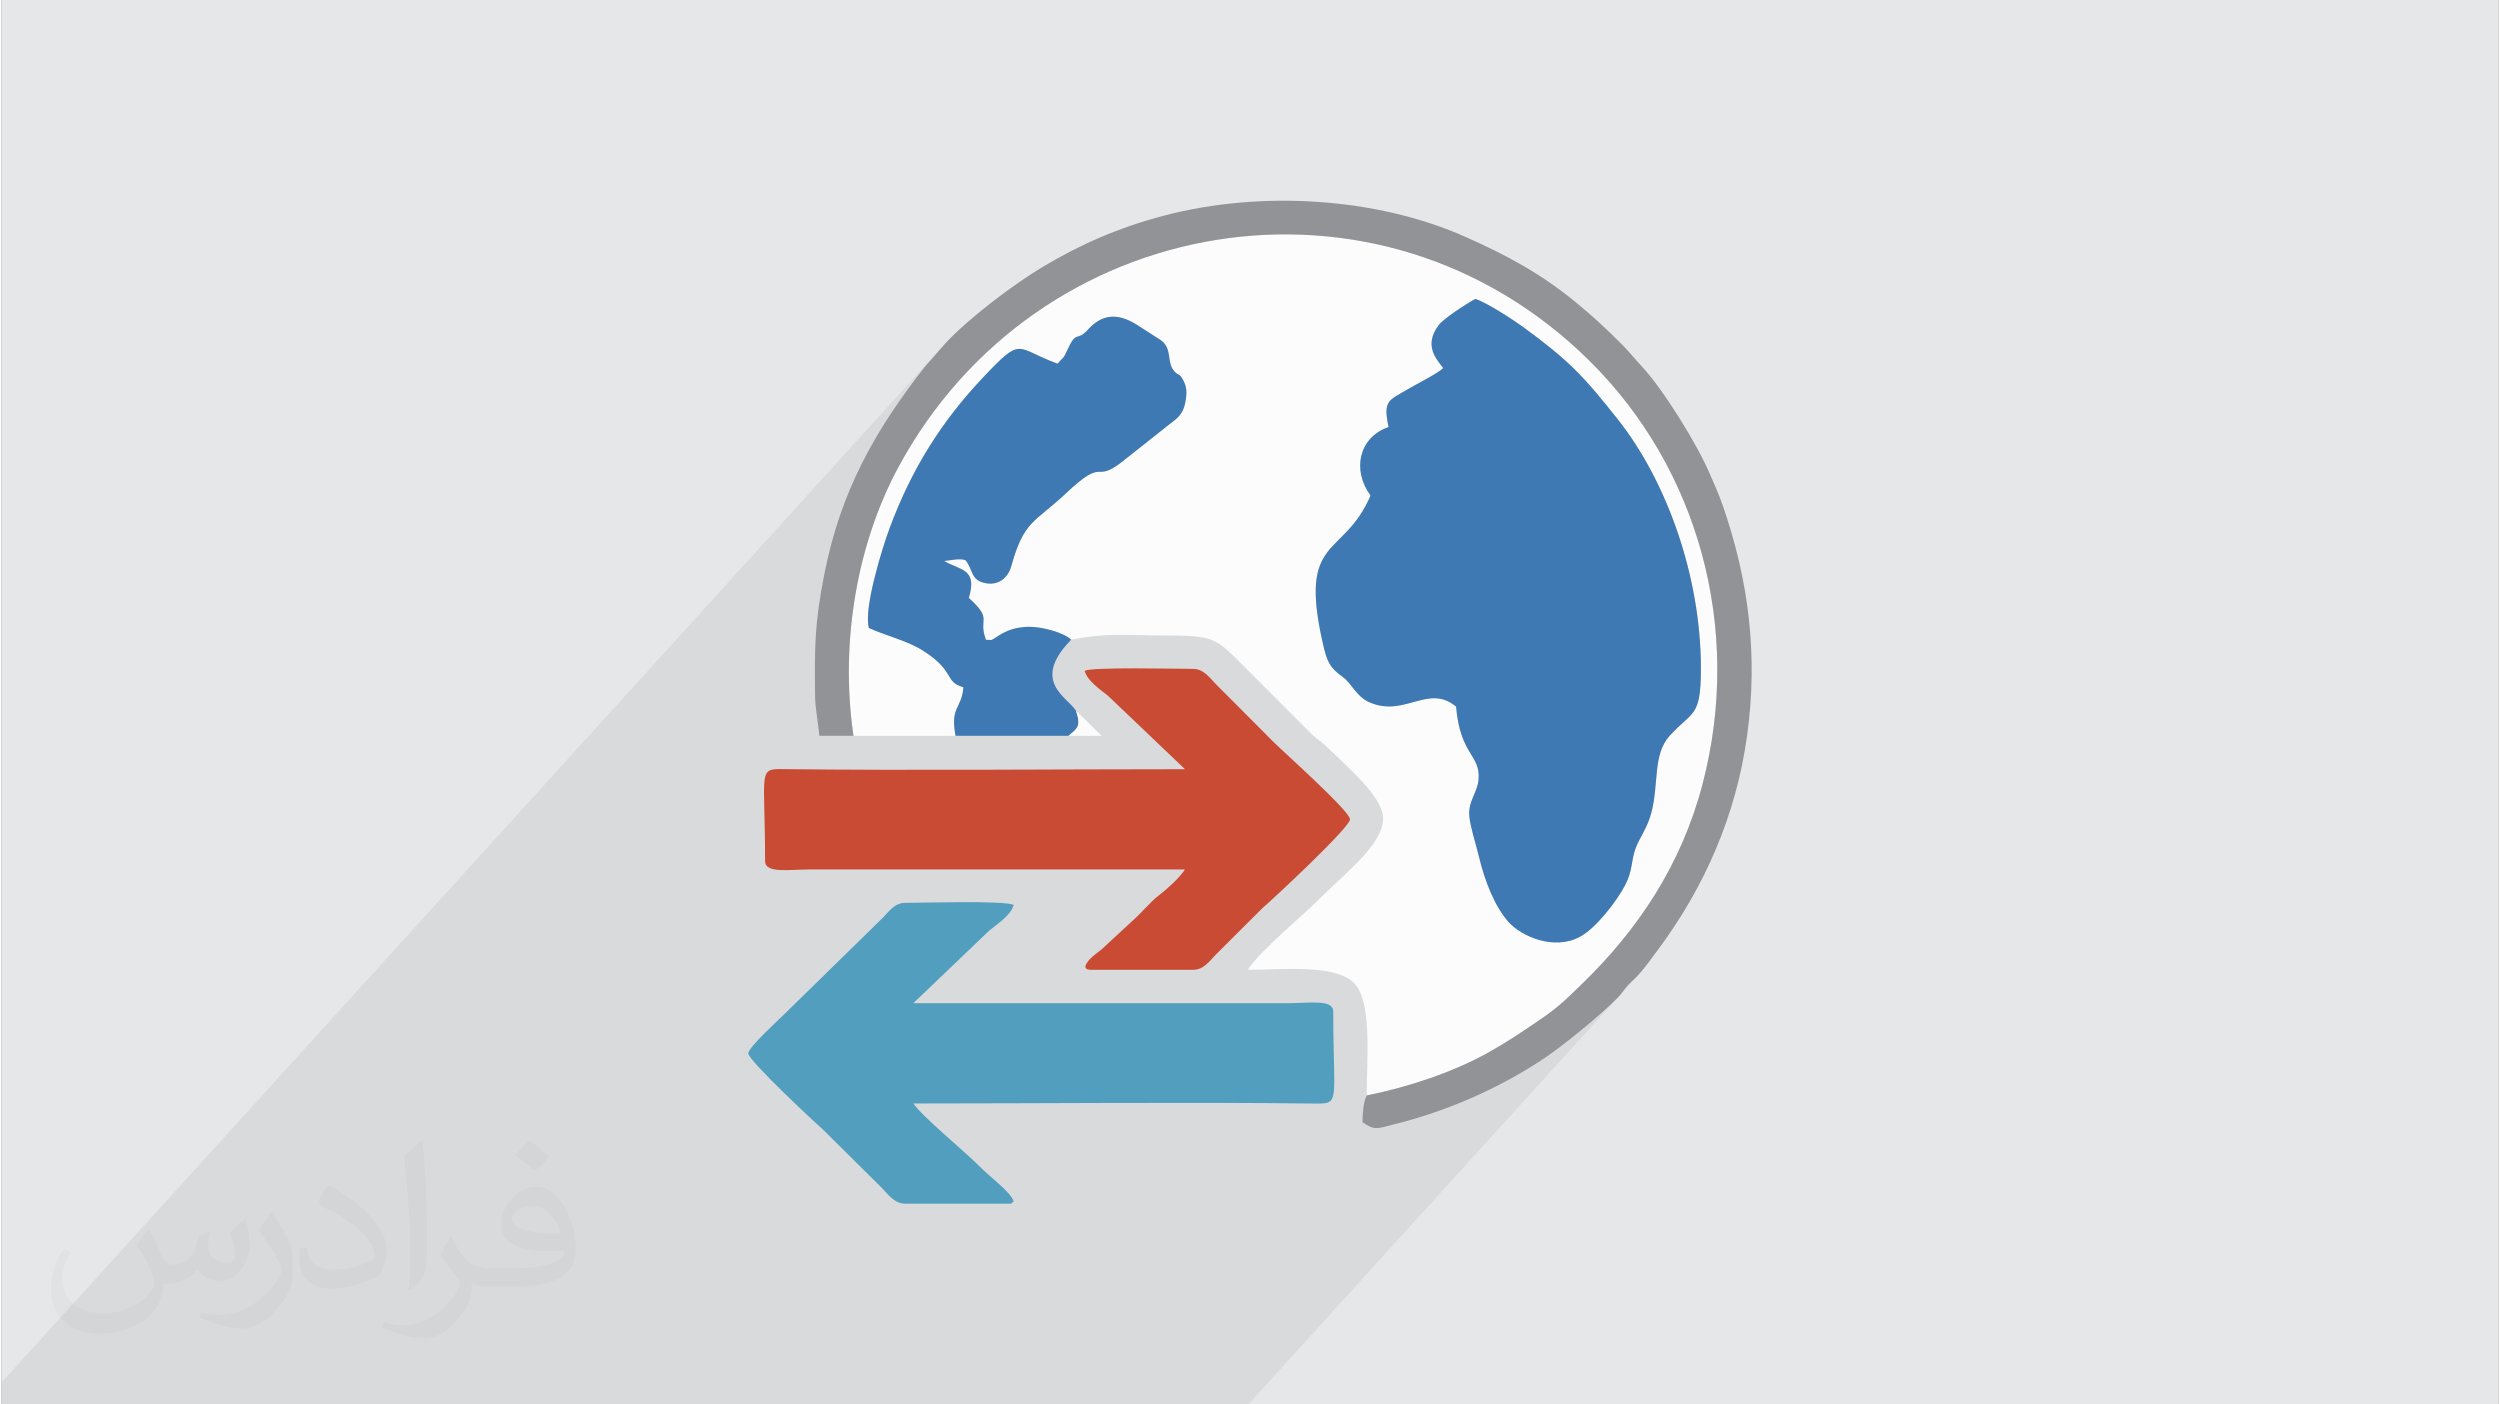 <?xml version="1.0" encoding="UTF-8"?>
<!DOCTYPE svg PUBLIC "-//W3C//DTD SVG 1.0//EN" "http://www.w3.org/TR/2001/REC-SVG-20010904/DTD/svg10.dtd">
<!-- Creator: CorelDRAW 2017 -->
<svg xmlns="http://www.w3.org/2000/svg" xml:space="preserve" width="356px" height="200px" version="1.0" shape-rendering="geometricPrecision" text-rendering="geometricPrecision" image-rendering="optimizeQuality" fill-rule="evenodd" clip-rule="evenodd"
viewBox="0 0 35600 20025"
 xmlns:xlink="http://www.w3.org/1999/xlink">
 <rect x="0" y="0" width="35600" height="20025" fill="#808080" stroke="none"/>
 <g id="Layer_x0020_1">
  <g id="_2933742455584">
   <path fill="#E6E7E8" d="M0 0l35600 0 0 20025 -35600 0 0 -20025z"/>
   <path fill="#373435" fill-opacity="0.031" d="M2102 17538c67,103 111,202 155,311 31,64 48,183 198,183 44,0 107,-14 163,-45 63,-33 111,-82 135,-159l61 -201 145 -72 10 10c-19,76 -24,148 -24,206 0,169 145,233 262,233 68,0 128,-33 128,-95 0,-81 -34,-216 -78,-338 68,-68 136,-136 214,-191l12 6c34,144 53,286 53,381 0,92 -41,195 -75,263 -70,132 -194,237 -344,237 -114,0 -240,-57 -327,-163l-5 0c-83,101 -209,194 -412,194l-63 0c-10,134 -39,229 -82,313 -122,237 -480,404 -817,404 -470,0 -705,-272 -705,-632 0,-223 72,-431 184,-577l92 37c-70,134 -116,261 -116,385 0,338 274,499 591,499 293,0 657,-188 722,-404 -24,-237 -114,-348 -250,-565 42,-72 95,-144 160,-220l13 0 0 0zm5414 -1273c99,62 196,136 290,221 -53,74 -118,142 -201,201 -94,-76 -189,-142 -286,-212 66,-74 131,-146 197,-210zm51 925c-160,0 -291,105 -291,183 0,167 320,219 702,217 -48,-196 -215,-400 -411,-400zm-359 894c208,0 390,-6 528,-41 155,-39 286,-118 286,-171 0,-15 0,-31 -5,-46 -87,9 -186,9 -274,9 -281,0 -496,-64 -581,-223 -22,-43 -36,-93 -36,-148 0,-153 65,-303 181,-406 97,-84 204,-138 313,-138 196,0 354,159 463,408 60,136 101,292 101,490 0,132 -36,243 -118,326 -153,148 -434,204 -865,204l-197 0 0 0 -51 0c-106,0 -184,-19 -244,-66l-10 0c2,24 5,49 5,72 0,97 -32,220 -97,319 -192,286 -400,410 -579,410 -182,0 -405,-70 -606,-161l36 -70c66,27 155,45 279,45 325,0 751,-313 804,-617 -12,-25 -33,-58 -65,-93 -94,-113 -155,-208 -211,-307 49,-95 92,-171 134,-239l16 -2c139,282 265,445 546,445l43 0 0 0 204 0 0 0zm-1406 299c24,-130 26,-276 26,-412l0 -202c0,-377 -48,-925 -87,-1281 68,-75 163,-161 238,-219l21 6c51,449 64,971 64,1450 0,126 -5,250 -17,340 -8,114 -73,200 -214,332l-31 -14 0 0zm-1447 -596c7,177 94,317 397,317 189,0 349,-49 526,-133 31,-15 48,-33 48,-50 0,-111 -84,-257 -228,-391 -138,-126 -322,-237 -494,-311 -58,-25 -77,-52 -77,-76 0,-52 68,-159 123,-235l20 -2c196,103 416,255 579,426 148,157 240,315 240,488 0,128 -39,250 -102,361 -216,109 -446,191 -674,191 -276,0 -465,-129 -465,-434 0,-33 0,-85 12,-151l95 0 0 0zm-500 -502l172 278c63,103 121,214 121,391l0 227c0,183 -117,379 -306,572 -147,132 -278,188 -399,188 -180,0 -386,-56 -623,-159l26 -70c76,21 163,37 270,37 341,-2 690,-251 850,-556 19,-35 27,-68 27,-91 0,-35 -20,-74 -34,-109 -87,-165 -184,-315 -291,-453 56,-88 111,-173 172,-257l15 2 0 0z"/>
   <path fill="#373435" fill-opacity="0.078" d="M1489 20025l56 0 25 0 7 0 4 0 588 0 143 0 115 0 89 0 216 0 11 0 71 0 186 0 278 0 50 0 18 0 29 0 4 0 4 0 103 0 54 0 57 0 16 0 150 0 86 0 12 0 93 0 34 0 144 0 77 0 217 0 141 0 16 0 360 0 403 0 0 0 0 0 0 0 598 0 122 0 34 0 235 0 177 0 40 0 20 0 25 0 49 0 156 0 207 0 16 0 92 0 16 0 615 0 56 0 57 0 15 0 70 0 59 0 8 0 160 0 473 0 343 0 113 0 18 0 570 0 47 0 13 0 152 0 42 0 12 0 46 0 279 0 63 0 86 0 932 0 123 0 1 0 25 0 39 0 131 0 18 0 42 0 50 0 8 0 4 0 214 0 104 0 15 0 178 0 649 0 355 0 528 0 109 0 869 0 192 0 107 0 35 0 79 0 225 0 287 0 464 0 11 0 225 0 66 0 119 0 304 0 148 0 22 0 413 0 239 0 14 0 0 0 1 0 5279 -5812 -23 24 298 -328 -21 22 -21 21 -21 19 -20 19 -19 19 -20 20 -20 21 -269 296 -102 93 -132 114 -141 118 -143 116 -138 108 -129 97 -113 80 -121 80 -124 78 -127 76 -130 73 -133 71 -134 68 -87 42 1648 -1815 142 -157 136 -161 131 -164 126 -169 120 -172 113 -177 108 -181 101 -185 95 -190 89 -194 81 -199 74 -204 68 -208 59 -214 51 -206 43 -208 36 -207 29 -208 23 -207 15 -207 9 -207 2 -206 -4 -205 -11 -204 -18 -204 -24 -202 -31 -200 -37 -200 -43 -197 -50 -196 -56 -194 -62 -192 -68 -189 -74 -187 -81 -185 -86 -182 -92 -179 -98 -176 -104 -172 -110 -170 -115 -166 -121 -162 -127 -159 -132 -154 -138 -151 -143 -146 -286 -268 -297 -245 -307 -223 -314 -201 -322 -180 -329 -158 -335 -137 -339 -116 -344 -96 -346 -74 -349 -55 -350 -33 -351 -14 -350 6 -349 26 -347 46 -344 65 -340 84 -335 104 -330 122 -323 141 -315 159 -307 178 -298 196 -288 214 -277 232 -266 249 -252 267 -1663 1831 37 -102 75 -188 81 -183 87 -180 92 -177 98 -175 104 -172 109 -171 115 -171 121 -170 126 -171 132 -171 292 -333 -13454 14813 0 11 0 303 393 0 259 0 40 0 2 0 279 0 340 0 176 0z"/>
   <g>
    <path fill="#FCFCFC" d="M23299 12092c-68,180 -39,318 -152,531 -125,236 -413,608 -640,732 -368,201 -836,-2 -1021,-210 -196,-220 -339,-581 -425,-944 -39,-162 -118,-406 -133,-555 -23,-228 115,-336 131,-534 27,-357 -260,-338 -321,-1038 -396,-327 -726,151 -1221,-55 -208,-86 -254,-266 -401,-372 -182,-130 -218,-217 -276,-468 -356,-1558 292,-1210 679,-2114 -266,-361 -170,-828 257,-977 -83,-382 5,-378 263,-532 123,-74 440,-231 515,-308 -87,-119 -286,-317 -64,-612 68,-92 382,-297 523,-374 159,49 548,303 677,397 644,472 855,688 1358,1325 685,867 1182,2220 1181,3553 -1,703 -119,593 -446,954 -244,269 -150,689 -263,1105 -58,213 -158,333 -221,496zm-11153 -1601l1456 0c-79,-422 86,-377 112,-692 -284,-84 -103,-219 -574,-521 -222,-142 -531,-214 -773,-324 -81,-268 191,-1146 295,-1424 316,-850 742,-1524 1334,-2150 567,-600 452,-416 1060,-195 77,-90 81,-62 136,-186 139,-308 131,-115 298,-300 200,-220 414,-236 674,-83l363 233c170,120 80,306 188,437 71,86 80,22 143,156 38,79 41,150 29,241 -32,231 -120,276 -247,375l-682 540c-393,297 -217,-97 -784,437 -449,423 -595,381 -778,1038 -45,162 -180,282 -375,240 -204,-44 -166,-183 -275,-324 -80,-33 -191,-2 -307,9 224,135 481,104 352,527 353,321 126,277 244,597l75 3c78,-22 195,-179 528,-188 187,-5 502,79 612,183 538,-102 751,-59 1354,-59 640,0 706,34 1036,365l1041 1043c78,74 118,88 195,162 269,259 730,653 810,950 104,386 -502,840 -855,1196 -276,278 -874,765 -1065,1050 522,0 1263,-86 1527,200 250,270 171,1092 171,1592 610,-123 1238,-336 1723,-606 273,-152 477,-291 712,-450 296,-200 389,-297 615,-515 821,-790 1442,-1726 1741,-2878 573,-2205 -61,-4491 -1617,-6028 -3002,-2968 -7887,-2133 -9856,1527 -567,1055 -836,2454 -636,3822z"/>
    <path fill="#3E79B3" d="M20554 5248c-75,77 -392,234 -515,308 -258,154 -346,150 -263,532 -427,149 -523,616 -257,977 -387,904 -1035,556 -679,2114 58,251 94,338 276,468 147,106 193,286 401,372 495,206 825,-272 1221,55 61,700 348,681 321,1038 -16,198 -154,306 -131,534 15,149 94,393 133,555 86,363 229,724 425,944 185,208 653,411 1021,210 227,-124 515,-496 640,-732 113,-213 84,-351 152,-531 63,-163 163,-283 221,-496 113,-416 19,-836 263,-1105 327,-361 445,-251 446,-954 1,-1333 -496,-2686 -1181,-3553 -503,-637 -714,-853 -1358,-1325 -129,-94 -518,-348 -677,-397 -141,77 -455,282 -523,374 -222,295 -23,493 64,612z"/>
    <path fill="#519EBE" d="M10647 15018c0,107 995,1027 1076,1098l823 816c87,87 182,230 335,230l1460 0c114,0 11,10 89,-29 -36,-136 -308,-322 -513,-529 -187,-189 -791,-684 -917,-871 1869,0 3856,-21 5721,1 375,5 266,-9 266,-1312 0,-178 -342,-119 -625,-119l-5362 0 1081 -1034c115,-95 310,-218 349,-366 -120,-67 -1318,-30 -1549,-30 -151,0 -235,131 -320,216l-1385 1356c-86,86 -529,488 -529,573z"/>
    <path fill="#CA4B33" d="M15443 9567c37,139 225,268 332,353l1098 1047c-1869,0 -3856,21 -5721,-1 -376,-5 -266,9 -266,1312 0,178 342,119 625,119l5362 0c-81,120 -243,269 -358,357 -145,111 -242,243 -380,365l-387 358c-81,82 -115,93 -195,163 -55,49 -182,187 -21,187l1460 0c151,0 235,-131 320,-216 96,-97 171,-172 268,-268l403 -401c124,-103 1243,-1145 1243,-1260 0,-116 -942,-955 -1081,-1094l-818 -820c-88,-87 -182,-231 -335,-231 -174,0 -1499,-31 -1549,30z"/>
    <path fill="#919396" d="M12146 10491c-200,-1368 69,-2767 636,-3822 1969,-3660 6854,-4495 9856,-1527 1556,1537 2190,3823 1617,6028 -299,1152 -920,2088 -1741,2878 -226,218 -319,315 -615,515 -235,159 -439,298 -712,450 -485,270 -1113,483 -1723,606 -45,85 -60,246 -60,382 185,124 210,88 447,30 745,-182 1533,-525 2169,-959 274,-187 784,-603 1011,-835 69,-70 75,-92 135,-163 55,-66 105,-103 163,-165 96,-104 193,-240 275,-351 677,-904 1126,-1933 1283,-3065 161,-1161 20,-2233 -348,-3290 -58,-165 -114,-287 -182,-444 -184,-431 -664,-1205 -969,-1533 -112,-120 -179,-210 -298,-328 -228,-227 -404,-391 -654,-596 -494,-404 -968,-659 -1553,-920 -1294,-579 -2947,-661 -4285,-314 -676,175 -1226,422 -1760,741 -402,241 -1048,725 -1384,1089l-292 333c-718,918 -1197,1773 -1430,2949 -139,703 -141,1032 -133,1746 3,182 47,397 61,565l486 0z"/>
    <path fill="#3E79B3" d="M13602 10491l1610 0c133,-108 183,-139 107,-358 -120,-190 -643,-415 -81,-999 2,-3 8,-9 12,-14 -110,-104 -425,-188 -612,-183 -333,9 -450,166 -528,188l-75 -3c-118,-320 109,-276 -244,-597 129,-423 -128,-392 -352,-527 116,-11 227,-42 307,-9 109,141 71,280 275,324 195,42 330,-78 375,-240 183,-657 329,-615 778,-1038 567,-534 391,-140 784,-437l682 -540c127,-99 215,-144 247,-375 12,-91 9,-162 -29,-241 -63,-134 -72,-70 -143,-156 -108,-131 -18,-317 -188,-437l-363 -233c-260,-153 -474,-137 -674,83 -167,185 -159,-8 -298,300 -55,124 -59,96 -136,186 -608,-221 -493,-405 -1060,195 -592,626 -1018,1300 -1334,2150 -104,278 -376,1156 -295,1424 242,110 551,182 773,324 471,302 290,437 574,521 -26,315 -191,270 -112,692z"/>
    <path fill="#FCFCFC" d="M15212 10491l473 0 -366 -358c76,219 26,250 -107,358z"/>
   </g>
  </g>
 </g>
</svg>
